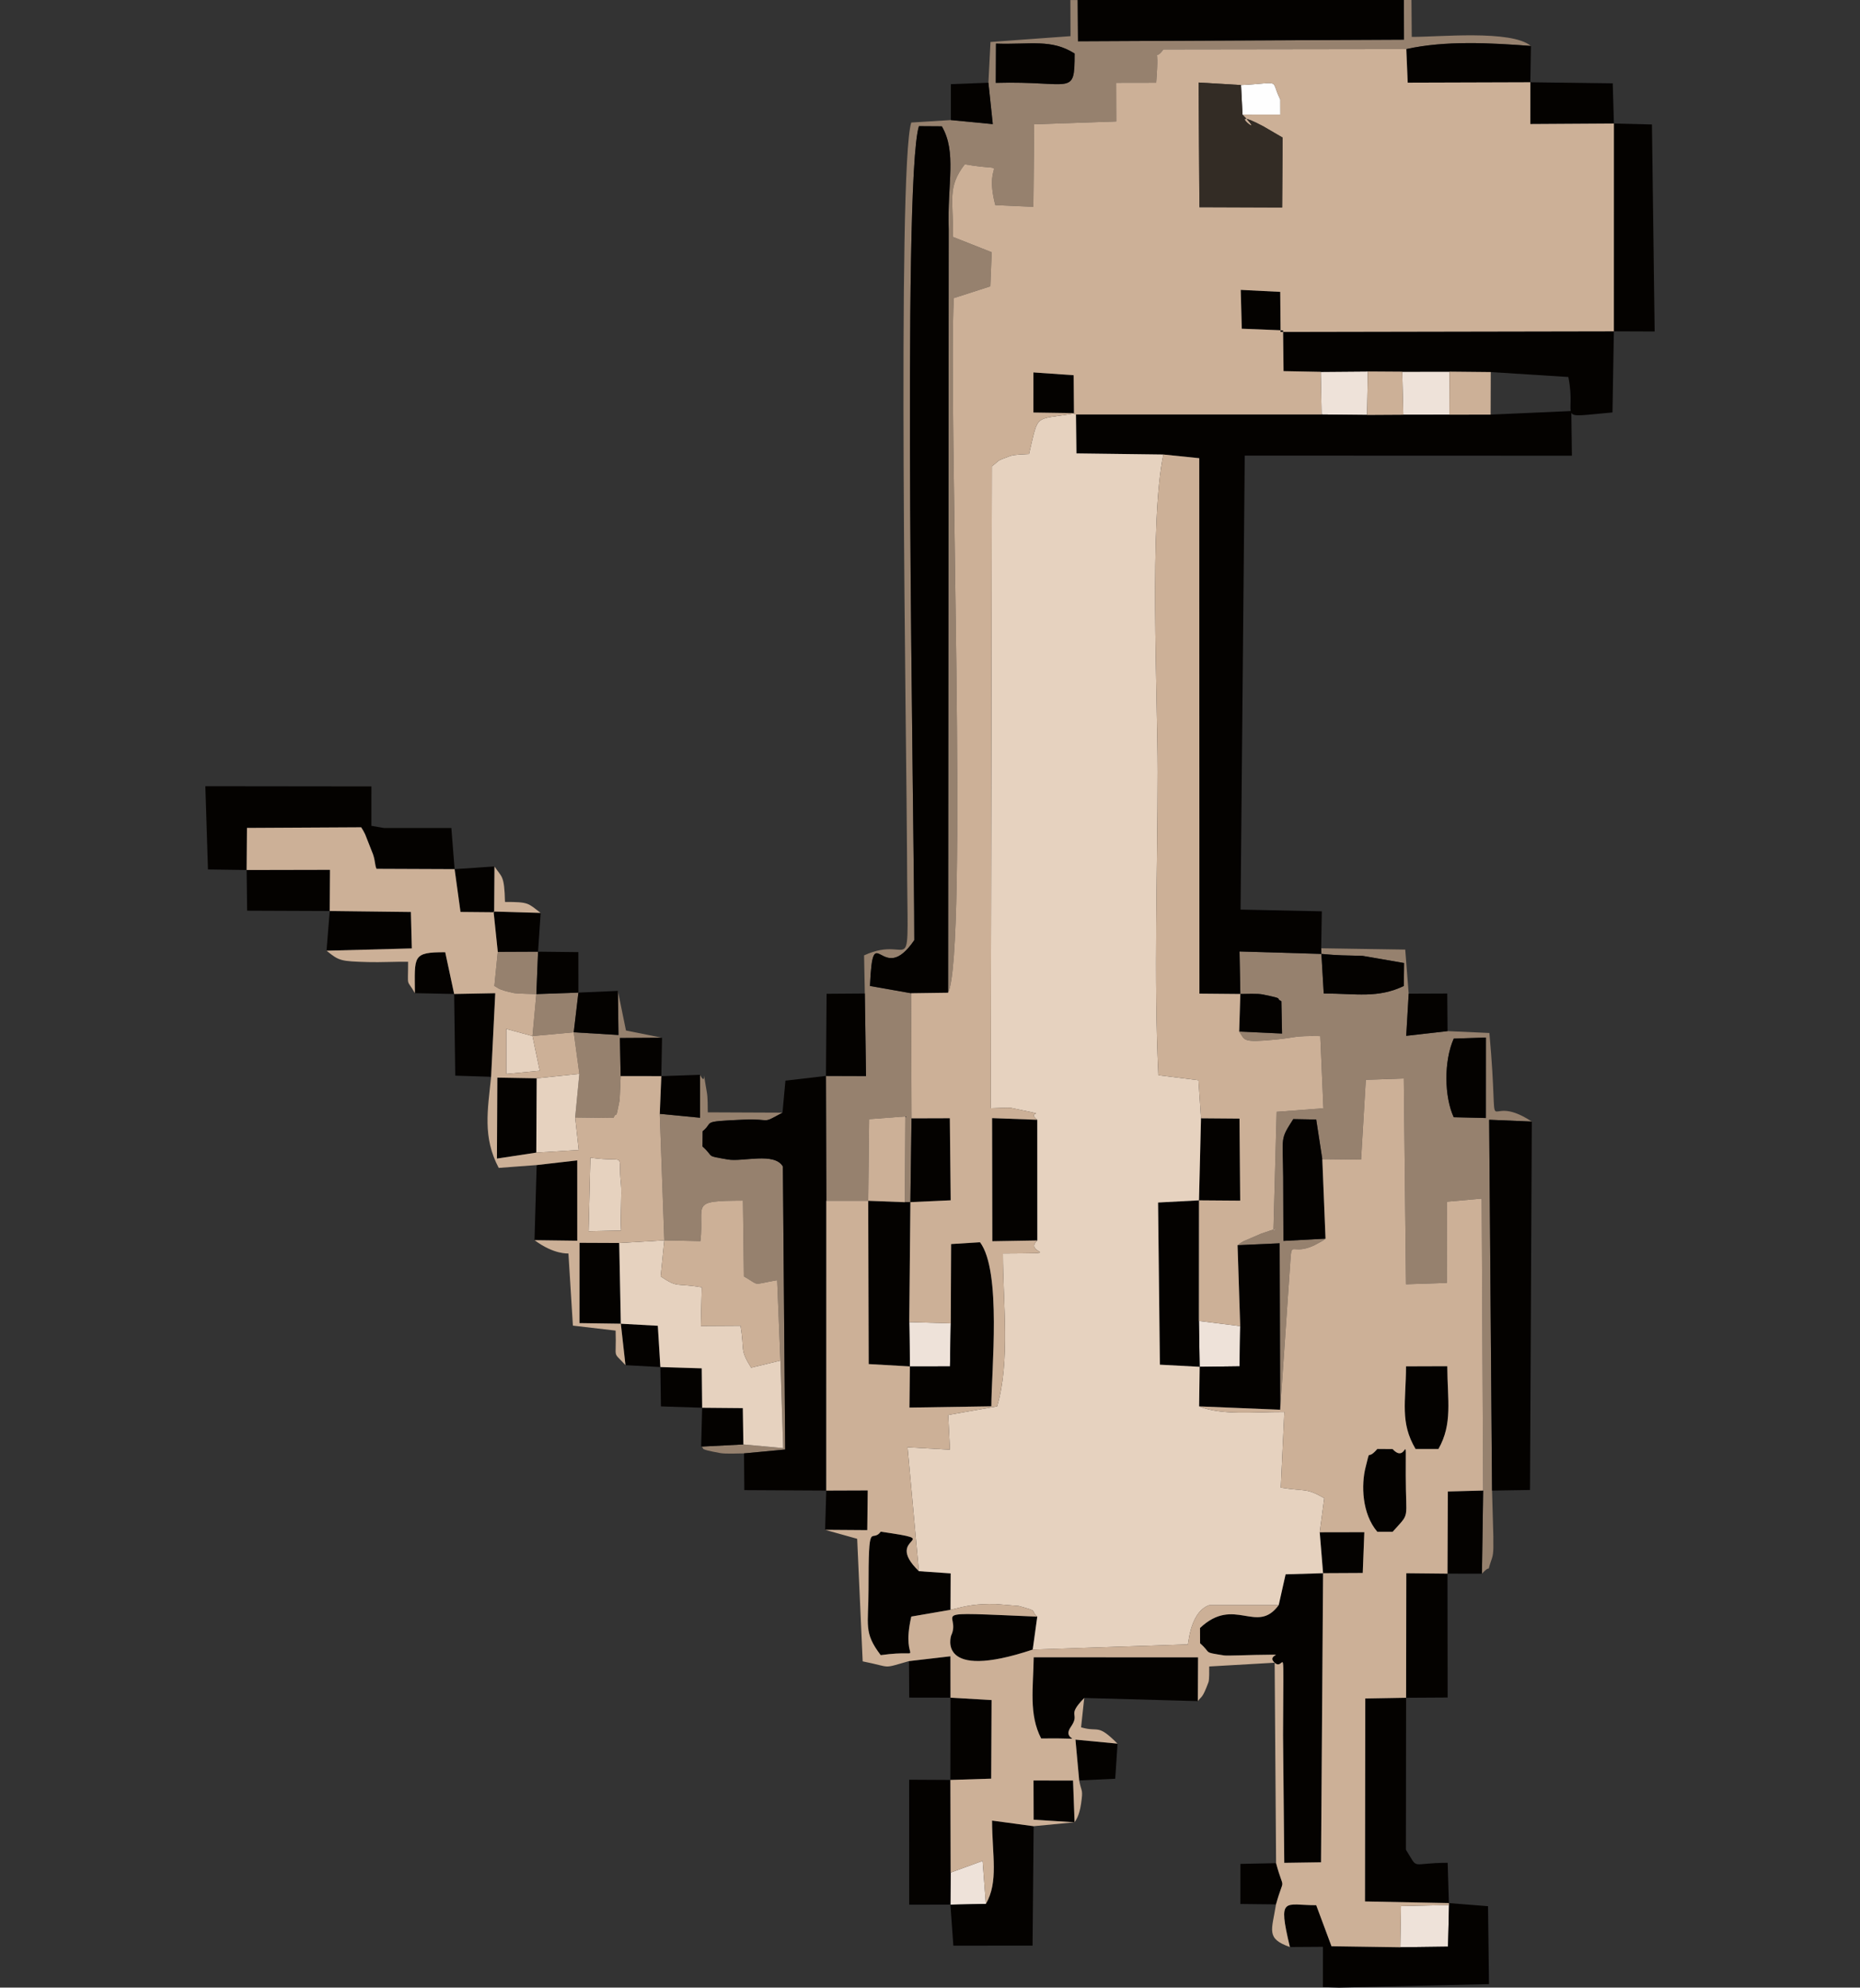 <?xml version="1.0" encoding="UTF-8"?>
<!DOCTYPE svg PUBLIC "-//W3C//DTD SVG 1.1//EN" "http://www.w3.org/Graphics/SVG/1.1/DTD/svg11.dtd">
<!-- Creator: CorelDRAW 2017 -->
<svg xmlns="http://www.w3.org/2000/svg" xml:space="preserve" width="23.283mm" height="24.871mm" version="1.1" style="shape-rendering:geometricPrecision; text-rendering:geometricPrecision; image-rendering:optimizeQuality; fill-rule:evenodd; clip-rule:evenodd"
viewBox="0 0 2328.32 2487.08"
 xmlns:xlink="http://www.w3.org/1999/xlink">
 <rect x="0" y="0" width="2328.32" height="2487.08" fill="#333333" stroke="none"/>
 <defs>
  <style type="text/css">
   <![CDATA[
    .fil0 {fill:none}
    .fil4 {fill:#040200}
    .fil7 {fill:#332C25}
    .fil3 {fill:#96816E}
    .fil6 {fill:#CCB097}
    .fil5 {fill:#E6D2BF}
    .fil2 {fill:#EEE2D9}
    .fil1 {fill:#FEFEFE}
   ]]>
  </style>
 </defs>
 <g id="Capa_x0020_1">
  <g id="_1527601696960">
   <rect class="fil0" x="-0" width="2328.32" height="2487.07"/>
   <g id="_2099861354608">
    <path class="fil1" d="M1555.37 143.51l-1.89 -37.1c52.38,-2.67 35.97,-8.55 49.17,17.92l0.04 19.13 -47.32 0.05z"/>
    <polygon class="fil2" points="1814.27,518.86 1756.6,518.93 1755.3,465.07 1814.53,465.03 "/>
    <polygon class="fil2" points="1711.22,519.19 1654.36,518.62 1653.31,465.27 1712.22,464.79 "/>
    <polygon class="fil2" points="1752.86,2436.58 1753.75,2385.06 1813.88,2383.74 1812.63,2435.81 "/>
    <polygon class="fil2" points="1138.98,1709.77 1138.21,1654.36 1190.14,1655.86 1189.19,1709.73 "/>
    <polygon class="fil2" points="1501.71,1710.25 1500.77,1652.89 1552.47,1659.35 1551.7,1709.63 "/>
    <polygon class="fil2" points="1234.12,2382.34 1189.71,2383.26 1190,2343.11 1230,2328.54 "/>
    <path class="fil3" d="M1246.52 103.65c95.84,-2.71 98.61,18.01 98.66,-36.7 -29.26,-18.55 -54.82,-10.95 -98.43,-12.41l-0.23 49.11zm669.87 -46.17c-50.79,-3.85 -107.25,-6.94 -156.01,3.93l-304.05 0.42c-14.49,19.82 -4.32,-16.55 -9.05,41.67l-50.14 0.09 0.16 48.38 -102.74 3.56 -1 103.22 -47.64 -2.09c-16.24,-62.28 24.48,-40.25 -38.26,-51.08 -22.33,29.18 -14.09,44.75 -14.72,90.9l48.46 19.14 -1.73 42.64 -45.71 14.73c-7.04,129.12 18.05,819.16 -7.14,869.19l0.75 -955.26c-1.95,-57.57 10.31,-96.27 -8.6,-128.87l-28.68 -0.19c-21.33,67.6 -5.79,870.99 -5.79,1018.49 -41.19,60.72 -51.56,-30.95 -55.49,57.39l51.55 9.08 0.48 156.54 -1.43 104.85 -6.95 0.09 0.65 -107.32 -45.36 3.4 -1.13 102.15 -52.45 -0.01 -0.45 -156.25 50.15 0.17 -1.49 -103.28 -0.95 -47.73c63.21,-29.08 54.3,46.83 53.78,-124.27 -0.37,-122.39 -12.7,-862.85 5.32,-917.87l49.57 -3.07 52.45 5.06 -5.47 -51.79 2.59 -51 100.2 -7.28 -0.2 -45.21 9.17 0 0.37 51.61 408.08 -2.01 -0.11 -49.6 9.47 0 0.35 46.11c32.87,0.34 124.51,-9.24 149.19,11.37z"/>
    <path class="fil3" d="M1860.06 1298.22l-40.3 1.37c-12.62,28.56 -11.78,72.87 -0.02,98.37l40.27 0.98 0.05 -100.72zm-205.94 -104.61l2.9 49.51c40.95,0.11 67.56,6.26 100.25,-9.38l0.34 -28.7 -52 -9c-20.7,-0.59 -30.31,-0.36 -51.49,-2.43zm109.27 49.77l-3.11 52.73 51.76 -5.89 52.37 2.34c13.9,155.23 -11.6,68.38 53.09,110.81l-53.38 -2.23 3.61 464.01 1.62 57.19c-0.26,8.33 0.94,19.95 -1.79,27.74 -8.23,23.45 1.46,4.17 -12.51,19.06l1.55 -104.04 -1.84 -365.32 -43.53 3.88 -0.09 101.6 -51.12 1.72 -2.76 -257.53 -47.55 1.71 -5.93 99.73 -48.54 -0.46 -7.63 -49.6 -28.7 -0.52c-16.73,26.23 -13.13,20.71 -12.62,72.48 0.26,26.49 0.02,52.94 0.29,79.92l52.7 -2.78c-2.21,1.83 -5.38,3.7 -7.27,4.61 -1.85,0.89 -5.19,2.96 -7.41,3.97 -27.65,12.62 -27.66,-7.24 -29.37,19.53l-12.73 185.92 -0.64 -208.23 -52.7 2.36c2.27,-1.8 5.37,-3.87 7.25,-4.83l22.06 -9.52c44.81,-15.7 -5.13,5.06 15.59,-3.97l4.02 -148.56 58.53 -4.46 -3.89 -90.31c-32.96,-0.63 -32,1.98 -54.35,4.19 -44.52,4.4 -39.52,1 -47.18,-9.87l53.64 2.5 -0.81 -40.39c-8.99,-4.41 6.12,-2.49 -23.24,-8.48 -6.86,-1.41 -20.57,-0.64 -28.14,-0.62l-1.04 -53.21 102.52 3.05 -0.28 -7.04 105.21 1.63 4.34 55.18z"/>
    <path class="fil3" d="M979.49 1392.26c-27.85,15.16 -11.83,7.14 -49.15,8.78 -54.73,2.39 -36.02,2.64 -50.76,14.41l-0.17 19.13c15.56,13.9 2.56,11.16 31.52,16.24 18.85,3.31 58.57,-9.49 69.07,8.82l2.9 354.11 -51.56 4.85c-7.49,0.07 -22.91,0.88 -29.96,-0.42 -29.98,-5.52 -17.62,-5.21 -23.7,-8.05l52.87 -2.74 49.82 4.61 -3.47 -109.58 -4.06 -100.58c-33.5,5.95 -20.45,7.2 -41.62,-4.67l-1.21 -94.88c-68.13,0.33 -48.03,3.5 -53.22,50.67l-45.21 -0.95 -5.7 -158.27 50.45 4.86 -0.03 -53.71c9.8,18.9 0.82,-22.15 8.58,22.26 1.17,6.72 0.98,17.54 1.11,24.71l93.5 0.4z"/>
    <path class="fil3" d="M828.74 1298.5l-52.77 0.32 0.98 47.66c-0.05,1.66 -1.12,29.13 -1.33,30.19 -5.91,29.5 -2.27,11 -7.89,22.2l-47.77 -0.6 5.28 -54.62 -7.04 -51.96 56.02 3.38 -0.77 -55.19 10.14 49.56 45.15 9.06z"/>
    <polygon class="fil3" points="718.2,1291.69 666.56,1296.41 671.42,1243.88 724.04,1242.03 "/>
    <path class="fil3" d="M671.42 1243.88c-4.81,-0.12 -24.81,-0.56 -28.45,-1.35 -20.73,-4.52 -18.65,-6.16 -24.13,-8.79l4.28 -42.71 50.41 -0.22 -2.11 53.07z"/>
    <polygon class="fil4" points="1654.36,518.62 1711.22,519.19 1756.6,518.93 1814.27,518.86 1865.94,518.78 1966.96,514.29 1967.68,570.2 1558.16,570.06 1552.9,1138.15 1654.64,1140.31 1653.84,1186.57 1654.12,1193.61 1551.6,1190.56 1552.64,1243.77 1501.41,1243.3 1501.22,573.33 1456.28,568.71 1347.46,567.31 1346.85,516.98 1293.56,516.18 1293.59,465.99 1343.97,469.5 1344.39,518.59 "/>
    <path class="fil4" d="M1186.82 1242.18l-46.26 0.64 -51.55 -9.08c3.93,-88.34 14.3,3.33 55.49,-57.39 0,-147.5 -15.54,-950.89 5.79,-1018.49l28.68 0.19c18.91,32.6 6.65,71.3 8.6,128.87l-0.75 955.26z"/>
    <path class="fil4" d="M1034.37 1502.52l-0.07 362.6 -102.57 -0.55 -0.39 -45.97 51.56 -4.85 -2.9 -354.11c-10.5,-18.31 -50.22,-5.51 -69.07,-8.82 -28.96,-5.08 -15.96,-2.34 -31.52,-16.24l0.17 -19.13c14.74,-11.77 -3.97,-12.02 50.76,-14.41 37.32,-1.64 21.3,6.38 49.15,-8.78l3.71 -40.07 50.72 -5.92 0.45 156.25z"/>
    <path class="fil4" d="M2020.21 414.56l-1.73 101.51c-74.62,6.58 -44.2,9.93 -55.26,-44.35l-97.1 -6.17 -51.59 -0.52 -59.23 0.04 -43.08 -0.28 -58.91 0.48 -46.58 -0.88 -0.58 -51 -51.71 -2.09 -1.32 -48.59 49.45 2.47 0.43 50.15 417.21 -0.77z"/>
    <polygon class="fil4" points="1867.73,1865.15 1864.12,1401.14 1917.5,1403.37 1915.23,1864.4 "/>
    <path class="fil4" d="M1595.59 2080.52c-12.74,-11.67 23.9,-10.19 -24.5,-9.72 -6.29,0.02 -34.84,1.23 -38.67,0.63 -27.4,-4.31 -15.27,-2.17 -30.16,-15.19l-0.1 -19.13c43.09,-40.75 70.99,8.97 98.49,-28.65l8.65 -38.54 46.91 -1.42 -2.57 361.75 -46.01 0.69 -1.53 -159.94c0.42,-131.63 2.74,-77.94 -10.51,-90.48z"/>
    <polygon class="fil4" points="1349.04,0 1757.38,0 1757.49,49.6 1349.41,51.61 "/>
    <path class="fil4" d="M569.07 1087.55l-97.82 -0.4c-2.47,-6.5 -1.23,-8.95 -4.35,-18.26l-9.81 -24.89c-1.14,-2.53 -3.13,-5.99 -4.97,-8.82l-142.97 0.78 -0.43 52.65 -48.36 -0.66 -3.32 -104.14 207.89 0.24 -0.02 49.29 15.89 2.74 84.2 0 4.07 51.47z"/>
    <path class="fil4" d="M1813.68 2381.32l-105.01 -2.06 0.37 -253.96 51.09 -0.91 -0.24 190.07c16.52,26.49 4.25,16.49 52.28,16.44l1.51 50.42z"/>
    <path class="fil4" d="M1614.68 2436.29c-15.45,-64.68 -6.6,-52.22 32.93,-52.35l19.13 51.37 86.12 1.27 59.77 -0.77 1.25 -52.07 -0.2 -2.42 49.01 3.88 1.2 97.52 -187.59 4.35 -20.3 -0.65 0.06 -50.4 -41.38 0.27z"/>
    <path class="fil4" d="M1499.44 2128.56l-142.2 -3.92c-23.35,24.01 -4.13,17.86 -16.92,36.42 -13.76,19.95 30.62,13.31 -37.02,14.25 -15.56,-30.1 -9.89,-63.05 -9.32,-101.59l205.73 0.11 -0.27 54.73z"/>
    <path class="fil4" d="M1138.98 1709.77l50.21 -0.04 0.95 -53.87 0.46 -99.19 36.19 -2.26c27.24,36.34 14.21,160.73 14.19,205.29l-102.56 1.59 0.56 -51.52z"/>
    <polygon class="fil4" points="1602.5,1763.96 1501.03,1759.78 1501.71,1710.25 1551.7,1709.63 1552.47,1659.35 1549.16,1558.09 1601.86,1555.73 "/>
    <polygon class="fil4" points="2020.21,414.56 2020.26,154.54 2067.86,155.73 2071.26,414.76 "/>
    <polygon class="fil4" points="1138.21,1654.36 1138.98,1709.77 1087.43,1706.84 1086.82,1502.53 1132.66,1504.3 1139.61,1504.21 "/>
    <path class="fil4" d="M1189.71 2383.26l44.41 -0.92c16.03,-27.72 7.85,-60.88 7.73,-104.26l52.05 7.02 -1.36 149.42 -99.14 0.08 -3.69 -51.34z"/>
    <polygon class="fil4" points="1500.77,1652.89 1501.71,1710.25 1451.92,1707.6 1449.65,1504.68 1500.87,1501.96 "/>
    <path class="fil4" d="M1150.24 1965.99l39.8 2.75 -0.21 45.6 -49.1 8.45c-14.59,63.88 23.89,39.57 -38.26,48.27 -21.79,-28.58 -15.27,-37.61 -15.28,-81.77 -0.04,-92.62 3.39,-56.83 15.28,-72.72 85.12,12.4 0.88,4.04 47.77,49.42z"/>
    <polygon class="fil4" points="1298.51,1552.17 1242.17,1553.13 1241.88,1399.08 1298.46,1401.16 "/>
    <polygon class="fil4" points="1190,2343.11 1189.71,2383.26 1138.12,2383.3 1138.07,2226.95 1189.69,2227.22 "/>
    <polygon class="fil4" points="1760.13,2124.39 1760.38,1968.54 1811.94,1969.06 1812.13,2124.09 "/>
    <path class="fil4" d="M1915.65 102.93l-153.5 0.48 -1.77 -42c48.76,-10.87 105.22,-7.78 156.01,-3.93l-0.74 45.45z"/>
    <path class="fil4" d="M1655.24 1450.43l4.04 99.5 -52.7 2.78c-0.27,-26.98 -0.03,-53.43 -0.29,-79.92 -0.51,-51.77 -4.11,-46.25 12.62,-72.48l28.7 0.52 7.63 49.6z"/>
    <path class="fil4" d="M1292.74 2064.08c-121.14,40.4 -102.15,-17.39 -102.16,-17.41 14.07,-29.63 -39.69,-30.06 107.86,-23.78l-5.7 41.19z"/>
    <polygon class="fil4" points="2020.26,154.54 1915.63,155.19 1915.65,102.93 2018.8,104.28 "/>
    <polygon class="fil4" points="412.74,1139.92 309.37,1139.51 308.72,1088.61 413.06,1088.39 "/>
    <path class="fil4" d="M1800.63 1813.08l-28.69 -0.02c-19.68,-33.51 -12.06,-58.42 -11.9,-103.4l51.65 -0.17c0.23,42.75 6.88,71.95 -11.06,103.59z"/>
    <polygon class="fil4" points="1189.69,2227.22 1189.83,2124.27 1241.25,2127.26 1240.78,2225.61 "/>
    <polygon class="fil4" points="1500.87,1501.96 1503.39,1399.29 1551.57,1399.68 1552.46,1502.35 "/>
    <polygon class="fil4" points="777.14,1656.35 725.36,1655.6 725.42,1555.11 775.13,1555.33 "/>
    <polygon class="fil4" points="1139.61,1504.21 1141.04,1399.36 1188.99,1399.21 1190.08,1501.91 "/>
    <polygon class="fil4" points="669.07,1551.8 671.8,1457.82 722.57,1451.97 722.59,1552.5 "/>
    <polygon class="fil4" points="1033.92,1346.27 1034.72,1243.5 1082.58,1243.16 1084.07,1346.44 "/>
    <polygon class="fil4" points="614.75,1347.37 569.88,1345.94 568.5,1243.75 619.94,1242.78 "/>
    <polygon class="fil4" points="408.73,1189.59 412.74,1139.92 514.34,1141.13 515.51,1186.74 "/>
    <path class="fil4" d="M1724.12 1916.71c-19.57,-22.88 -20.16,-59.12 -14.75,-80.55 6.87,-27.23 0.53,-6.61 14.75,-23.11l19.13 0.13c18.74,20.48 16.46,-29.41 16.45,32.65 -0.01,58.26 6.07,45.61 -16.45,70.92l-19.13 -0.04z"/>
    <polygon class="fil4" points="671.34,1442.24 622.06,1449.71 622.55,1348.41 671.83,1349.26 "/>
    <path class="fil4" d="M1345.18 66.95c-0.05,54.71 -2.82,33.99 -98.66,36.7l0.23 -49.11c43.61,1.46 69.17,-6.14 98.43,12.41z"/>
    <path class="fil4" d="M1860.01 1398.94l-40.27 -0.98c-11.76,-25.5 -12.6,-69.81 0.02,-98.37l40.3 -1.37 -0.05 100.72z"/>
    <path class="fil4" d="M1654.12 1193.61c21.18,2.07 30.79,1.84 51.49,2.43l52 9 -0.34 28.7c-32.69,15.64 -59.3,9.49 -100.25,9.38l-2.9 -49.51z"/>
    <polygon class="fil4" points="1855.05,1969.14 1811.94,1969.06 1812.35,1866.27 1856.6,1865.1 "/>
    <polygon class="fil4" points="718.2,1291.69 724.04,1242.03 773.45,1239.88 774.22,1295.07 "/>
    <polygon class="fil4" points="673.53,1190.81 623.12,1191.03 617.84,1140.56 676.8,1142.28 "/>
    <polygon class="fil4" points="1656.21,1968.5 1652,1917.31 1707.84,1917.2 1705.86,1968.24 "/>
    <polygon class="fil4" points="724.04,1242.03 671.42,1243.88 673.53,1190.81 723.99,1191.37 "/>
    <polygon class="fil4" points="1032.86,1914.25 1034.3,1865.12 1086.21,1864.93 1085.63,1914.63 "/>
    <polygon class="fil4" points="569.07,1087.55 618.99,1084.17 618.59,1141.5 576.45,1141.11 "/>
    <polygon class="fil4" points="1345.14,2280.19 1293.88,2276.98 1293.73,2227.9 1343.22,2227.99 "/>
    <polygon class="fil4" points="878.97,1761.49 827.34,1759.82 826.64,1710.57 878.45,1712.18 "/>
    <polygon class="fil4" points="1189.83,2124.27 1138.15,2124.18 1137.86,2078.52 1189.74,2072.48 "/>
    <polygon class="fil4" points="825.88,1393.74 827.83,1346.55 876.3,1344.89 876.33,1398.6 "/>
    <polygon class="fil4" points="1812.04,1290.22 1760.28,1296.11 1763.39,1243.38 1811.66,1243.19 "/>
    <polygon class="fil4" points="827.83,1346.55 776.95,1346.48 775.97,1298.82 828.74,1298.5 "/>
    <path class="fil4" d="M1597.28 2382.92l-44.59 -0.5 0.08 -50.16 44.61 -0.89c10.27,38.26 10.56,13.45 -0.1,51.55z"/>
    <path class="fil4" d="M1551.19 1290.76l1.45 -46.99c7.57,-0.02 21.28,-0.79 28.14,0.62 29.36,5.99 14.25,4.07 23.24,8.48l0.81 40.39 -53.64 -2.5z"/>
    <polygon class="fil4" points="930.55,1807.39 877.68,1810.13 878.97,1761.49 929.84,1761.94 "/>
    <polygon class="fil4" points="1190.3,150.22 1190.29,105.28 1237.28,103.49 1242.75,155.28 "/>
    <polygon class="fil4" points="1350.92,2227.85 1346.25,2176.78 1398.93,2181.82 1396.03,2225.73 "/>
    <polygon class="fil4" points="826.64,1710.57 782.95,1708.19 777.14,1656.35 823.43,1658.92 "/>
    <path class="fil4" d="M568.5 1243.75l-49.15 -1.03c-0.23,-46.26 -3.66,-51.32 37.97,-51.19l11.18 52.22z"/>
    <path class="fil5" d="M1456.28 568.71c-17.77,85.27 -7.19,298.36 -7.19,397.25 0,123.01 -4.94,257.48 0.95,379.4l50.2 6.28 3.15 47.65 -2.52 102.67 -51.22 2.72 2.27 202.92 49.79 2.65 -0.68 49.53c28.65,11.54 68.44,6.88 106.71,7.02l-4.46 94.67c32.18,5.03 31.2,-0.03 54.4,13.15l-5.68 42.69 4.21 51.19 -46.91 1.42 -8.65 38.54 -86.94 0c-26.04,9.33 -25.94,54.65 -27.14,49.13l-193.83 6.49 5.7 -41.19c-9.83,-8.98 3.46,-5.98 -23.15,-13.4 -0.23,-0.07 -27.57,-2.36 -28.96,-2.39 -24.76,-0.36 -34.76,1.77 -56.5,7.24l0.21 -45.6 -39.8 -2.75 -14.19 -155.05 53.1 2.99 -2.22 -43.42 61.25 -10.76c16.67,-56.62 7.25,-130.03 7.25,-191.27 84.43,-0.57 23.96,0.7 43.08,-16.31l-0.05 -151.01c-16.51,-13 22.85,-2.99 -32.86,-14.9 -2.94,-0.62 -21.7,0.51 -25.42,0.5l1.39 -803.36c11.43,-8.27 3.52,-5.76 22.96,-12.84 5.34,-1.95 17.29,-2.03 23.51,-2.45 12.76,-52.72 5.21,-41.75 58.81,-51.13l0.61 50.33 108.82 1.4z"/>
    <path class="fil5" d="M976.9 1702.42l3.47 109.58 -49.82 -4.61 -0.71 -45.45 -50.87 -0.45 -0.52 -49.31 -51.81 -1.61 -3.21 -51.65 -46.29 -2.57 -2.01 -101.02 56.45 -3.32 -4.56 45.16c22.36,14.99 18.13,7.85 51.45,13.59l-1.17 48.42 49.66 -0.28c5.46,31.77 -1.57,28.42 13.31,52.47l36.63 -8.95z"/>
    <polygon class="fil5" points="719.96,1398.27 724.48,1439 671.34,1442.24 671.83,1349.26 725.24,1343.65 "/>
    <path class="fil5" d="M736.77 1540.61l2.27 -92.04c47.89,6.78 33.73,-9.22 38.27,32.65 1.31,12.12 -1.02,40.97 0.18,58.51l-40.72 0.88z"/>
    <polygon class="fil5" points="666.56,1296.41 675.67,1339.79 633.77,1343.81 633.78,1287.45 "/>
    <path class="fil6" d="M1345.14 2280.19l-1.92 -52.2 -49.49 -0.09 0.15 49.08 51.26 3.21zm208.34 -2173.78l-53.09 -3.17 1.03 155.99 103.55 0.38 0.61 -87.46 -24.52 -14.29c-53.83,-28.33 9.07,20.98 -25.69,-14.35l47.32 -0.05 -0.04 -19.13c-13.2,-26.47 3.21,-20.59 -49.17,-17.92zm362.17 -3.48l-0.02 52.26 104.63 -0.65 -0.05 260.02 -417.21 0.77 -0.43 -50.15 -49.45 -2.47 1.32 48.59 51.71 2.09 0.58 51 46.58 0.88 1.05 53.35 -309.97 -0.03 -0.42 -49.09 -50.38 -3.51 -0.03 50.19 53.29 0.8c-53.6,9.38 -46.05,-1.59 -58.81,51.13 -6.22,0.42 -18.17,0.5 -23.51,2.45 -19.44,7.08 -11.53,4.57 -22.96,12.84l-1.39 803.36c3.72,0.01 22.48,-1.12 25.42,-0.5 55.71,11.91 16.35,1.9 32.86,14.9l-56.58 -2.08 0.29 154.05 56.34 -0.96c-19.12,17.01 41.35,15.74 -43.08,16.31 0,61.24 9.42,134.65 -7.25,191.27l-61.25 10.76 2.22 43.42 -53.1 -2.99 14.19 155.05c-46.89,-45.38 37.35,-37.02 -47.77,-49.42 -11.89,15.89 -15.32,-19.9 -15.28,72.72 0.01,44.16 -6.51,53.19 15.28,81.77 62.15,-8.7 23.67,15.61 38.26,-48.27l49.1 -8.45c21.74,-5.47 31.74,-7.6 56.5,-7.24 1.39,0.03 28.73,2.32 28.96,2.39 26.61,7.42 13.32,4.42 23.15,13.4 -147.55,-6.28 -93.79,-5.85 -107.86,23.78 0.01,0.02 -18.98,57.81 102.16,17.41l193.83 -6.49c1.2,5.52 1.1,-39.8 27.14,-49.13l86.94 0c-27.5,37.62 -55.4,-12.1 -98.49,28.65l0.1 19.13c14.89,13.02 2.76,10.88 30.16,15.19 3.83,0.6 32.38,-0.61 38.67,-0.63 48.4,-0.47 11.76,-1.95 24.5,9.72l-81.92 4.73c-0.01,5.15 0.25,16.52 -0.95,19.75 -7.65,20.54 -8.38,17.05 -13.28,23.56l0.27 -54.73 -205.73 -0.11c-0.57,38.54 -6.24,71.49 9.32,101.59 67.64,-0.94 23.26,5.7 37.02,-14.25 12.79,-18.56 -6.43,-12.41 16.92,-36.42l-3.95 36.73c22.7,6.7 19.81,-5.39 45.64,20.45l-52.68 -5.04 4.67 51.07c2.9,15.65 5.17,9.84 2.28,29.54 -2.27,15.52 -7.05,21.06 -8.06,22.8l-51.24 4.91 -52.05 -7.02c0.12,43.38 8.3,76.54 -7.73,104.26l-4.12 -53.8 -40 14.57 -0.31 -115.89 51.09 -1.61 0.47 -98.35 -51.42 -2.99 -0.09 -51.79 -51.88 6.04c-35.1,9.98 -20.27,7.76 -57.96,0.32l-6.89 -153.35 -40.15 -11.24 52.77 0.38 0.58 -49.7 -51.91 0.19 0.07 -362.6 52.45 0.01 0.61 204.31 51.55 2.93 -0.56 51.52 102.56 -1.59c0.02,-44.56 13.05,-168.95 -14.19,-205.29l-36.19 2.26 -0.46 99.19 -51.93 -1.5 1.4 -150.15 50.47 -2.3 -1.09 -102.7 -47.95 0.15 -0.48 -156.54 46.26 -0.64c25.19,-50.03 0.1,-740.07 7.14,-869.19l45.71 -14.73 1.73 -42.64 -48.46 -19.14c0.63,-46.15 -7.61,-61.72 14.72,-90.9 62.74,10.83 22.02,-11.2 38.26,51.08l47.64 2.09 1 -103.22 102.74 -3.56 -0.16 -48.38 50.14 -0.09c4.73,-58.22 -5.44,-21.85 9.05,-41.67l304.05 -0.42 1.77 42 153.5 -0.48z"/>
    <path class="fil6" d="M1759.7 1845.83c0.01,-62.06 2.29,-12.17 -16.45,-32.65l-19.13 -0.13c-14.22,16.5 -7.88,-4.12 -14.75,23.11 -5.41,21.43 -4.82,57.67 14.75,80.55l19.13 0.04c22.52,-25.31 16.44,-12.66 16.45,-70.92zm40.93 -32.75c17.94,-31.64 11.29,-60.84 11.06,-103.59l-51.65 0.17c-0.16,44.98 -7.78,69.89 11.9,103.4l28.69 0.02zm55.97 52.02l-44.25 1.17 -0.41 102.79 -51.56 -0.52 -0.25 155.85 -51.09 0.91 -0.37 253.96 105.01 2.06 0.2 2.42 -60.13 1.32 -0.89 51.52 -86.12 -1.27 -19.13 -51.37c-39.53,0.13 -48.38,-12.33 -32.93,52.35 -30.32,-10.67 -22.61,-20.68 -17.4,-53.37 10.66,-38.1 10.37,-13.29 0.1,-51.55l-1.79 -250.85c13.25,12.54 10.93,-41.15 10.51,90.48l1.53 159.94 46.01 -0.69 2.57 -361.75 49.65 -0.26 1.98 -51.04 -55.84 0.11 5.68 -42.69c-23.2,-13.18 -22.22,-8.12 -54.4,-13.15l4.46 -94.67c-38.27,-0.14 -78.06,4.52 -106.71,-7.02l101.47 4.18 12.73 -185.92c1.71,-26.77 1.72,-6.91 29.37,-19.53 2.22,-1.01 5.56,-3.08 7.41,-3.97 1.89,-0.91 5.06,-2.78 7.27,-4.61l-4.04 -99.5 48.54 0.46 5.93 -99.73 47.55 -1.71 2.76 257.53 51.12 -1.72 0.09 -101.6 43.53 -3.88 1.84 365.32z"/>
    <path class="fil6" d="M1552.64 1243.77l-1.45 46.99c7.66,10.87 2.66,14.27 47.18,9.87 22.35,-2.21 21.39,-4.82 54.35,-4.19l3.89 90.31 -58.53 4.46 -4.02 148.56c-20.72,9.03 29.22,-11.73 -15.59,3.97l-22.06 9.52c-1.88,0.96 -4.98,3.03 -7.25,4.83l3.31 101.26 -51.7 -6.46 0.1 -150.93 51.59 0.39 -0.89 -102.67 -48.18 -0.39 -3.15 -47.65 -50.2 -6.28c-5.89,-121.92 -0.95,-256.39 -0.95,-379.4 0,-98.89 -10.58,-311.98 7.19,-397.25l44.94 4.62 0.19 669.97 51.23 0.47z"/>
    <path class="fil6" d="M777.49 1539.73c-1.2,-17.54 1.13,-46.39 -0.18,-58.51 -4.54,-41.87 9.62,-25.87 -38.27,-32.65l-2.27 92.04 40.72 -0.88zm-110.93 -243.32l-32.78 -8.96 -0.01 56.36 41.9 -4.02 -9.11 -43.38zm-97.49 -208.86l7.38 53.56 42.14 0.39 0.4 -57.33c9.14,13.91 12.33,10.29 13.16,44.42 30.36,0 28.36,1.45 44.65,13.69l-58.96 -1.72 5.28 50.47 -4.28 42.71c5.48,2.63 3.4,4.27 24.13,8.79 3.64,0.79 23.64,1.23 28.45,1.35l-4.86 52.53 51.64 -4.72 7.04 51.96 -53.41 5.61 -49.28 -0.85 -0.49 101.3 49.28 -7.47 53.14 -3.24 -4.52 -40.73 47.77 0.6c5.62,-11.2 1.98,7.3 7.89,-22.2 0.21,-1.06 1.28,-28.53 1.33,-30.19l50.88 0.07 -1.95 47.19 5.7 158.27 -56.45 3.32 -49.71 -0.22 -0.06 100.49 51.78 0.75 5.81 51.84c-16.93,-18.68 -11.07,-5.24 -12.33,-43.23l-53.48 -6.23 -5.6 -90.24c-0.39,-0.18 -17.88,1.63 -42.47,-16.69l53.52 0.7 -0.02 -100.53 -50.77 5.85 -47.54 3.56c-20.25,-38.49 -13.81,-71.93 -9.51,-114.01l5.19 -104.59 -51.44 0.97 -11.18 -52.22c-41.63,-0.13 -38.2,4.93 -37.97,51.19 -10.97,-19.29 -8.5,-4.78 -8.52,-39.29 -15.89,-0.2 -34.57,0.85 -49.71,0.41 -34.79,-1.01 -36.46,-1.34 -52.39,-14.25l106.78 -2.85 -1.17 -45.61 -101.6 -1.21 0.32 -51.53 -104.34 0.22 0.43 -52.65 142.97 -0.78c1.84,2.83 3.83,6.29 4.97,8.82l9.81 24.89c3.12,9.31 1.88,11.76 4.35,18.26l97.82 0.4z"/>
    <path class="fil6" d="M976.9 1702.42l-36.63 8.95c-14.88,-24.05 -7.85,-20.7 -13.31,-52.47l-49.66 0.28 1.17 -48.42c-33.32,-5.74 -29.09,1.4 -51.45,-13.59l4.56 -45.16 45.21 0.95c5.19,-47.17 -14.91,-50.34 53.22,-50.67l1.21 94.88c21.17,11.87 8.12,10.62 41.62,4.67l4.06 100.58z"/>
    <polygon class="fil6" points="1132.66,1504.3 1086.82,1502.53 1087.95,1400.38 1133.31,1396.98 "/>
    <polygon class="fil6" points="1865.94,518.78 1814.27,518.86 1814.53,465.03 1866.12,465.55 "/>
    <polygon class="fil6" points="1756.6,518.93 1711.22,519.19 1712.22,464.79 1755.3,465.07 "/>
    <path class="fil7" d="M1555.37 143.51c34.76,35.33 -28.14,-13.98 25.69,14.35l24.52 14.29 -0.61 87.46 -103.55 -0.38 -1.03 -155.99 53.09 3.17 1.89 37.1z"/>
   </g>
  </g>
 </g>
</svg>
